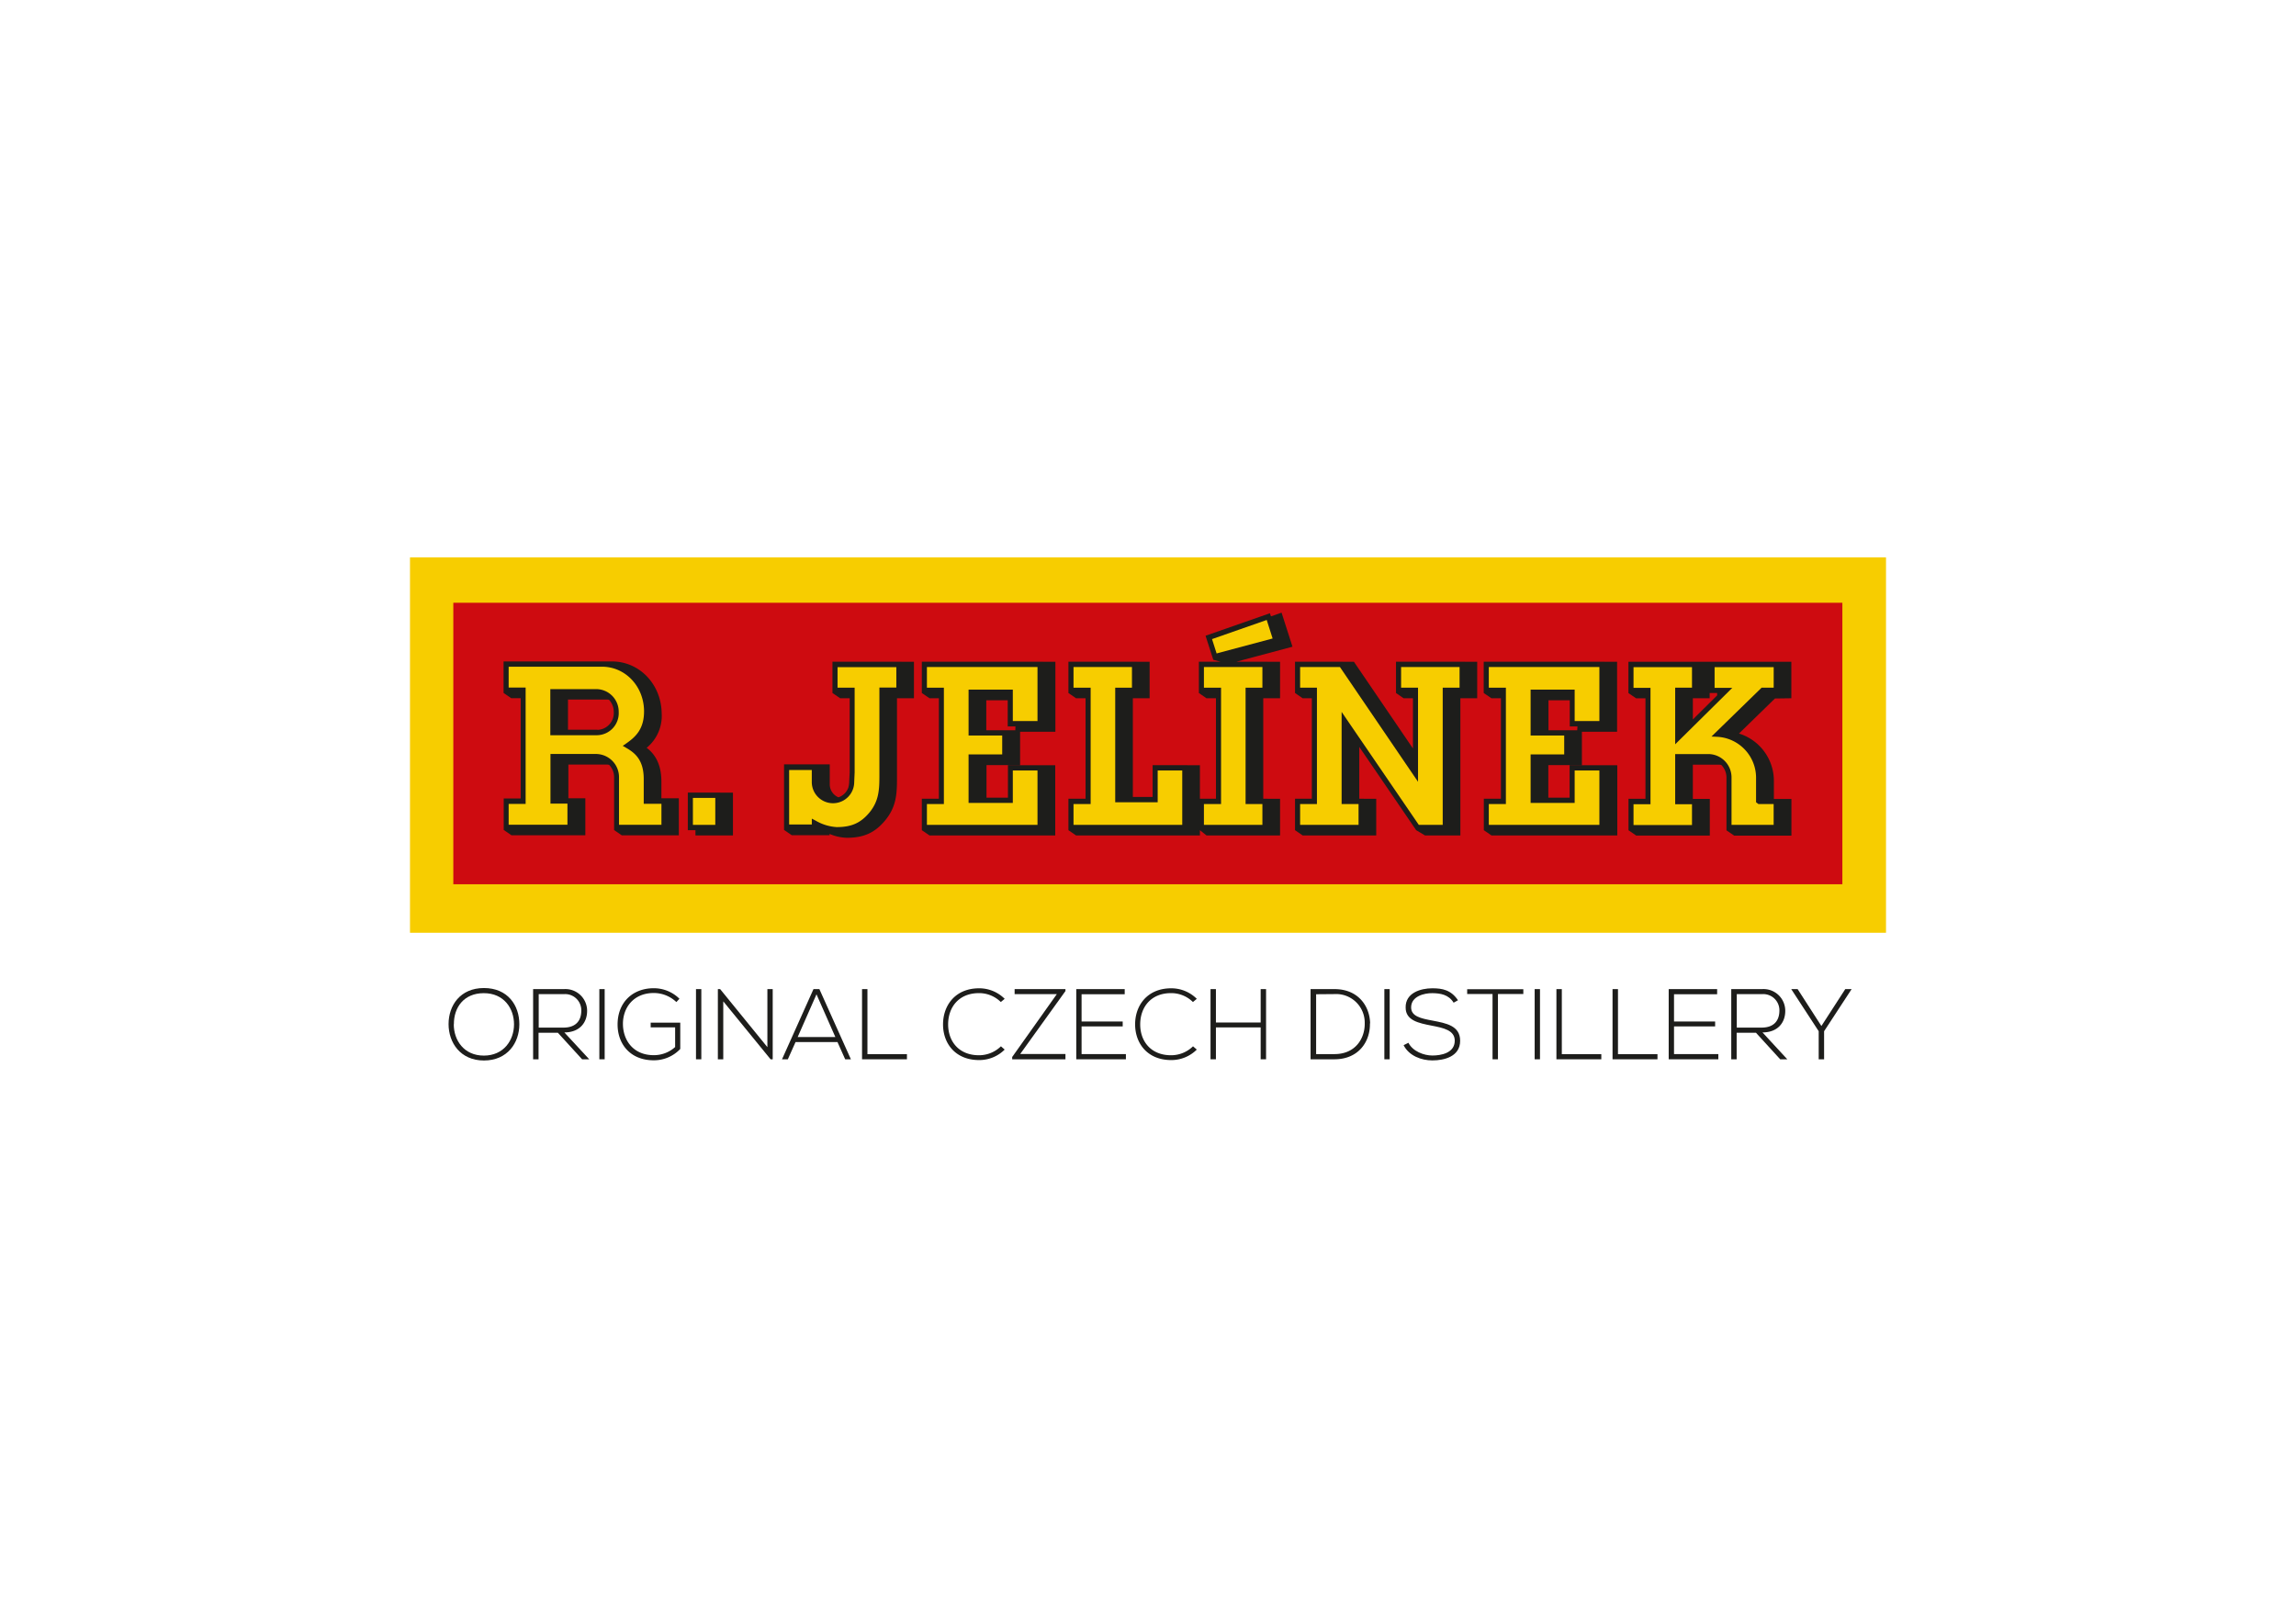 <svg id="Vrstva_1" data-name="Vrstva 1" xmlns="http://www.w3.org/2000/svg" viewBox="0 0 595.28 419.53"><defs><style>.cls-1{fill:#f7cd00;}.cls-2{fill:#ce0b10;}.cls-3{fill:#1d1d1b;}</style></defs><title>logo_konkurence</title><rect class="cls-1" x="106.3" y="144.54" width="382.68" height="97.33"/><rect class="cls-2" x="117.53" y="156.3" width="360.14" height="72.99"/><path class="cls-3" d="M464.44,181.06V171.6h-3.26v0h-18v0H440v0H422.2v8.12l2,1.36h2.42v26.05h-4.4v8.16l2,1.37h19.08v-9.51H440v0h-1.1v-8.87h6.73a4.48,4.48,0,0,1,.64.07,4.64,4.64,0,0,1,1.35,3.22v13.74l2,1.37h14.84v-9.51h-3.26v0h-1.29l0-4.46a12.85,12.85,0,0,0-9.05-12.5l9.33-9.09Zm-21.18,0V179.7h1.94v.62l-6.3,6.24v-5.5Z"/><polygon class="cls-3" points="332.27 158.86 329.52 159.83 329.25 159.02 312.56 164.85 314.57 171.09 316.44 171.58 310.83 171.58 310.83 179.7 312.8 181.06 315.26 181.06 315.26 207.11 311.1 207.11 311.1 198.43 307.84 198.43 307.84 198.41 298.84 198.41 298.84 206.65 293.71 206.65 293.71 181.06 298.06 181.06 298.06 171.6 294.81 171.6 294.81 171.58 277.01 171.58 277.01 179.7 278.99 181.06 281.45 181.06 281.45 207.11 277.01 207.11 277.01 215.27 278.99 216.63 311.1 216.63 311.1 215.27 312.8 216.63 331.88 216.63 331.88 207.13 328.62 207.13 328.62 207.11 327.52 207.11 327.52 181.06 331.88 181.06 331.88 171.6 328.62 171.6 328.62 171.58 320.58 171.58 335.1 167.69 332.27 158.86"/><polygon class="cls-3" points="186.77 205.52 178.33 205.52 178.33 215.27 180.31 215.27 180.31 216.63 190.03 216.63 190.03 205.54 186.77 205.54 186.77 205.52"/><path class="cls-3" d="M416,171.58H384.68v8.12l2,1.36h2.46v26.05h-4.43v8.16l2,1.37h32.6V198.43H416v0h-9.05v8.41h-5.52v-8.45h8.71v-8.65h9.12V171.6H416Zm-7.08,17.78h-2v0h-5.45v-7.77h5.52v6.78h2Z"/><path class="cls-3" d="M233.67,171.58H215.83v8.12l2,1.36h2.47v19.19l-.13,2.45A4.8,4.8,0,0,1,220,204a.19.19,0,0,0,0,.07,4.16,4.16,0,0,1-2.6,2.68,3.63,3.63,0,0,1-2.27-3.38v-5.17H211.8v0h-8.52v17l2,1.37h9.81v-.33a12.18,12.18,0,0,0,4.43,1h.06c4.41,0,7.28-1.34,9.9-4.49,2.86-3.44,3.08-6.77,3.08-10.75V181.06h4.4V171.6h-3.26Z"/><polygon class="cls-3" points="379.74 171.58 361.94 171.58 361.94 179.7 363.91 181.06 366.33 181.06 366.33 194.08 351.03 171.6 348.09 171.6 348.08 171.58 335.76 171.58 335.76 179.7 337.74 181.06 340.12 181.06 340.12 207.11 335.76 207.11 335.76 215.27 337.74 216.63 356.81 216.63 356.81 207.13 353.55 207.13 353.55 207.11 352.42 207.11 352.42 193.68 367.17 215.27 369.45 216.63 378.63 216.63 378.63 181.06 382.99 181.06 382.99 171.6 379.74 171.6 379.74 171.58"/><path class="cls-3" d="M270.31,171.58H239v8.12l2,1.36h2.42v26.05H239v8.16l2,1.37h32.59V198.43h-3.26v0h-9v8.41h-5.56v-8.45h8.71v-8.65h9.15V171.6h-3.26Zm-7.07,17.78h-2.08v0h-5.45v-7.77h5.56v6.78h2Z"/><path class="cls-3" d="M172.73,207h-1.25v-4.34c0-4.91-2-7.38-3.82-8.75a10.7,10.7,0,0,0,3.89-9c-.12-7.51-5.78-13.39-12.85-13.39h-2.46l-.16,0H130.56v8.16l2,1.37H135v26h-4.4v8.16l2,1.37h19.16V207h-4.4l0-8.75h9.91a5,5,0,0,1,.65.07,4.61,4.61,0,0,1,1.3,3.18v13.74l2,1.37H176V207Zm-17.81-17.78h-7.66v-7.83h10.08a3.7,3.7,0,0,1,.57.07,4.66,4.66,0,0,1,1.22,3.14A4.38,4.38,0,0,1,154.92,189.26Z"/><path class="cls-1" d="M166.9,202c0-5-2.32-6.78-4.5-8.05l-.94-.55.9-.62c2.37-1.66,4.69-3.69,4.62-8.53-.11-6.37-4.9-11.37-10.9-11.37h-24.2v5.4h4.4v30.18h-4.4v5.4h15.24v-5.48h-4.4l0-12.87h11.88a6,6,0,0,1,5.89,6v12.36h11v-5.44H166.9Zm-12-11.35H142.68V178.69h12a5.85,5.85,0,0,1,5.73,5.95A5.71,5.71,0,0,1,154.92,190.64Z"/><polygon class="cls-1" points="386 178.32 390.43 178.32 390.43 208.49 386 208.49 386 213.89 414.67 213.89 414.67 199.79 408.26 199.79 408.26 208.2 396.84 208.2 396.84 195.62 405.55 195.62 405.55 190.72 396.84 190.72 396.84 178.82 408.26 178.82 408.26 186.97 414.67 186.97 414.67 172.96 386 172.96 386 178.32"/><rect class="cls-1" x="179.65" y="206.9" width="5.8" height="6.99"/><path class="cls-1" d="M459.86,178.32V173H444.54v5.36h4.59L434.32,193V178.32h4.36V173H423.52v5.36h4.4v30.17h-4.4v5.4h15.16v-5.4h-4.36v-13H443a6.06,6.06,0,0,1,5.93,6v12.36h10.92v-5.4h-3.95l-.61-.46,0-6.08a10.64,10.64,0,0,0-10-10.89l-1.56-.07,13-12.67Z"/><polygon class="cls-1" points="314.24 165.72 315.43 169.44 329.95 165.56 328.42 160.76 314.24 165.72"/><polygon class="cls-1" points="312.14 178.32 316.58 178.32 316.58 208.49 312.14 208.49 312.14 213.89 327.3 213.89 327.3 208.49 322.94 208.49 322.94 178.32 327.3 178.32 327.3 172.96 312.14 172.96 312.14 178.32"/><polygon class="cls-1" points="300.15 208.03 289.14 208.03 289.14 178.32 293.48 178.32 293.48 172.96 278.33 172.96 278.33 178.32 282.77 178.32 282.77 208.49 278.33 208.49 278.33 213.89 306.52 213.89 306.52 199.79 300.15 199.79 300.15 208.03"/><polygon class="cls-1" points="240.32 178.32 244.72 178.32 244.72 208.49 240.32 208.49 240.32 213.89 268.99 213.89 268.99 199.79 262.59 199.79 262.59 208.2 251.12 208.2 251.12 195.62 259.84 195.62 259.84 190.72 251.12 190.72 251.12 178.82 262.59 178.82 262.59 186.97 268.99 186.97 268.99 172.96 240.32 172.96 240.32 178.32"/><polygon class="cls-1" points="363.26 178.32 367.65 178.32 367.65 202.72 347.4 172.96 337.08 172.96 337.08 178.32 341.44 178.32 341.44 208.49 337.08 208.49 337.08 213.89 352.23 213.89 352.23 208.49 347.84 208.49 347.84 184.6 367.85 213.89 374.05 213.89 374.05 178.32 378.42 178.32 378.42 172.96 363.26 172.96 363.26 178.32"/><path class="cls-1" d="M217.15,178.32h4.43v22l-.11,2.46a5.5,5.5,0,1,1-11,0v-3.12H204.6V213.8h5.88v-1.53l1,.53a12.28,12.28,0,0,0,5.46,1.67c3.85,0,6.23-1.09,8.47-3.77,2.4-2.92,2.59-5.75,2.59-9.42v-23h4.39V173H217.15Z"/><path class="cls-3" d="M134.65,265.61c0,4.78-3.07,9.38-9.18,9.38s-9.17-4.63-9.17-9.44,3-9.35,9.17-9.35,9.2,4.49,9.18,9.41m-17,0c0,4.11,2.62,8.11,7.79,8.11s7.83-4,7.83-8.11-2.6-8.08-7.83-8.08S117.65,261.29,117.68,265.58Z"/><path class="cls-3" d="M152.77,274.68h-1.85l-6.29-6.89h-5v6.89h-1.41v-18.2h8a5.63,5.63,0,0,1,6,5.67c0,3-1.93,5.56-5.9,5.56Zm-13.1-8.22h6.44c3.17,0,4.58-1.79,4.6-4.34a4.19,4.19,0,0,0-4.44-4.34h-6.6Z"/><rect class="cls-3" x="155.39" y="256.48" width="1.38" height="18.2"/><path class="cls-3" d="M175.36,259.84a8.48,8.48,0,0,0-5.85-2.35c-5.33,0-8.06,3.9-8,8.12s2.73,8,8,8a8.19,8.19,0,0,0,5.53-2.11v-5.1H168.7v-1.22h7.67V272a9.39,9.39,0,0,1-6.86,2.94c-6.19,0-9.39-4.31-9.39-9.28,0-5.69,3.85-9.41,9.39-9.41a9.45,9.45,0,0,1,6.65,2.73Z"/><rect class="cls-3" x="180.45" y="256.48" width="1.38" height="18.2"/><polygon class="cls-3" points="186.71 256.48 198.96 271.53 198.96 256.48 200.34 256.48 200.34 274.68 199.79 274.68 187.52 259.65 187.52 274.68 186.12 274.68 186.12 256.48 186.71 256.48"/><path class="cls-3" d="M219.13,274.68l-2-4.47H206.26l-2,4.47h-1.51l8.16-18.2h1.53l8.17,18.2Zm-2.55-5.77-4.89-11.08-4.88,11.08Z"/><polygon class="cls-3" points="224.9 256.48 224.9 273.35 235.14 273.35 235.14 274.68 223.5 274.68 223.5 256.48 224.9 256.48"/><path class="cls-3" d="M260.48,272.16a9.32,9.32,0,0,1-6.62,2.72c-6.14,0-9.34-4.28-9.36-9.2s3.12-9.41,9.36-9.41a9.33,9.33,0,0,1,6.62,2.73l-1,.83a8,8,0,0,0-5.66-2.31c-5.31,0-8,3.74-8,8.11s2.76,8,8,8a8.11,8.11,0,0,0,5.69-2.32Z"/><polygon class="cls-3" points="263.06 256.48 276.24 256.48 276.24 256.98 264.51 273.3 276.24 273.3 276.24 274.68 262.43 274.68 262.43 274.08 274 257.78 263.06 257.78 263.06 256.48"/><polygon class="cls-3" points="280.42 264.88 291.08 264.88 291.08 266.15 280.42 266.15 280.42 273.33 291.91 273.33 291.91 274.68 279.04 274.68 279.04 256.48 291.6 256.48 291.6 257.81 280.42 257.81 280.42 264.88"/><path class="cls-3" d="M310.29,272.16a9.36,9.36,0,0,1-6.63,2.72c-6.13,0-9.33-4.28-9.36-9.2s3.12-9.41,9.36-9.41a9.37,9.37,0,0,1,6.63,2.73l-1,.83a8,8,0,0,0-5.67-2.31c-5.3,0-8,3.74-8,8.11s2.76,8,8,8a8.11,8.11,0,0,0,5.69-2.32Z"/><polygon class="cls-3" points="326.85 274.68 326.85 266.41 315.25 266.41 315.25 274.68 313.85 274.68 313.85 256.48 315.25 256.48 315.25 265.14 326.85 265.14 326.85 256.48 328.25 256.48 328.25 274.68 326.85 274.68"/><path class="cls-3" d="M355.18,265.37c.1,4.63-2.86,9.31-9.23,9.31h-6.16v-18.2H346c6.16,0,9.13,4.42,9.23,8.89m-14-7.56v15.52H346c5.41,0,7.9-4.06,7.83-8a7.41,7.41,0,0,0-7.83-7.56Z"/><rect class="cls-3" x="358.92" y="256.48" width="1.38" height="18.2"/><path class="cls-3" d="M376.88,260c-1.32-2.13-3.45-2.44-5.51-2.47s-5.51.78-5.51,3.69c0,2.32,2.5,2.86,5.57,3.43,3.5.68,7.14,1.3,7.14,5.23,0,4.11-4.15,5.09-7.2,5.09-2.83,0-6.05-1.17-7.46-3.95l1.25-.62c1.12,2.21,4,3.3,6.21,3.3s5.8-.62,5.8-3.85c0-2.73-3-3.32-6-3.9-3.33-.65-6.73-1.32-6.73-4.68-.08-3.84,3.92-5,6.91-5,2.6,0,4.86.42,6.66,3.1Z"/><polygon class="cls-3" points="386.97 257.75 380.39 257.75 380.39 256.51 394.95 256.51 394.95 257.75 388.37 257.75 388.37 274.68 386.97 274.68 386.97 257.75"/><rect class="cls-3" x="397.89" y="256.48" width="1.38" height="18.2"/><polygon class="cls-3" points="404.93 256.48 404.93 273.35 415.17 273.35 415.17 274.68 403.53 274.68 403.53 256.48 404.93 256.48"/><polygon class="cls-3" points="419.49 256.48 419.49 273.35 429.73 273.35 429.73 274.68 418.08 274.68 418.08 256.48 419.49 256.48"/><polygon class="cls-3" points="434.02 264.88 444.68 264.88 444.68 266.15 434.02 266.15 434.02 273.33 445.51 273.33 445.51 274.68 432.64 274.68 432.64 256.48 445.2 256.48 445.2 257.81 434.02 257.81 434.02 264.88"/><path class="cls-3" d="M463.39,274.68h-1.84l-6.29-6.89h-5v6.89h-1.4v-18.2h8a5.63,5.63,0,0,1,6,5.67c0,3-1.92,5.56-5.9,5.56Zm-13.1-8.22h6.45c3.17,0,4.57-1.79,4.6-4.34a4.19,4.19,0,0,0-4.45-4.34h-6.6Z"/><polygon class="cls-3" points="471.53 267.4 464.43 256.51 464.43 256.48 466.07 256.48 472.23 266.05 478.42 256.48 480.05 256.48 480.05 256.51 472.93 267.4 472.93 274.68 471.53 274.68 471.53 267.4"/></svg>